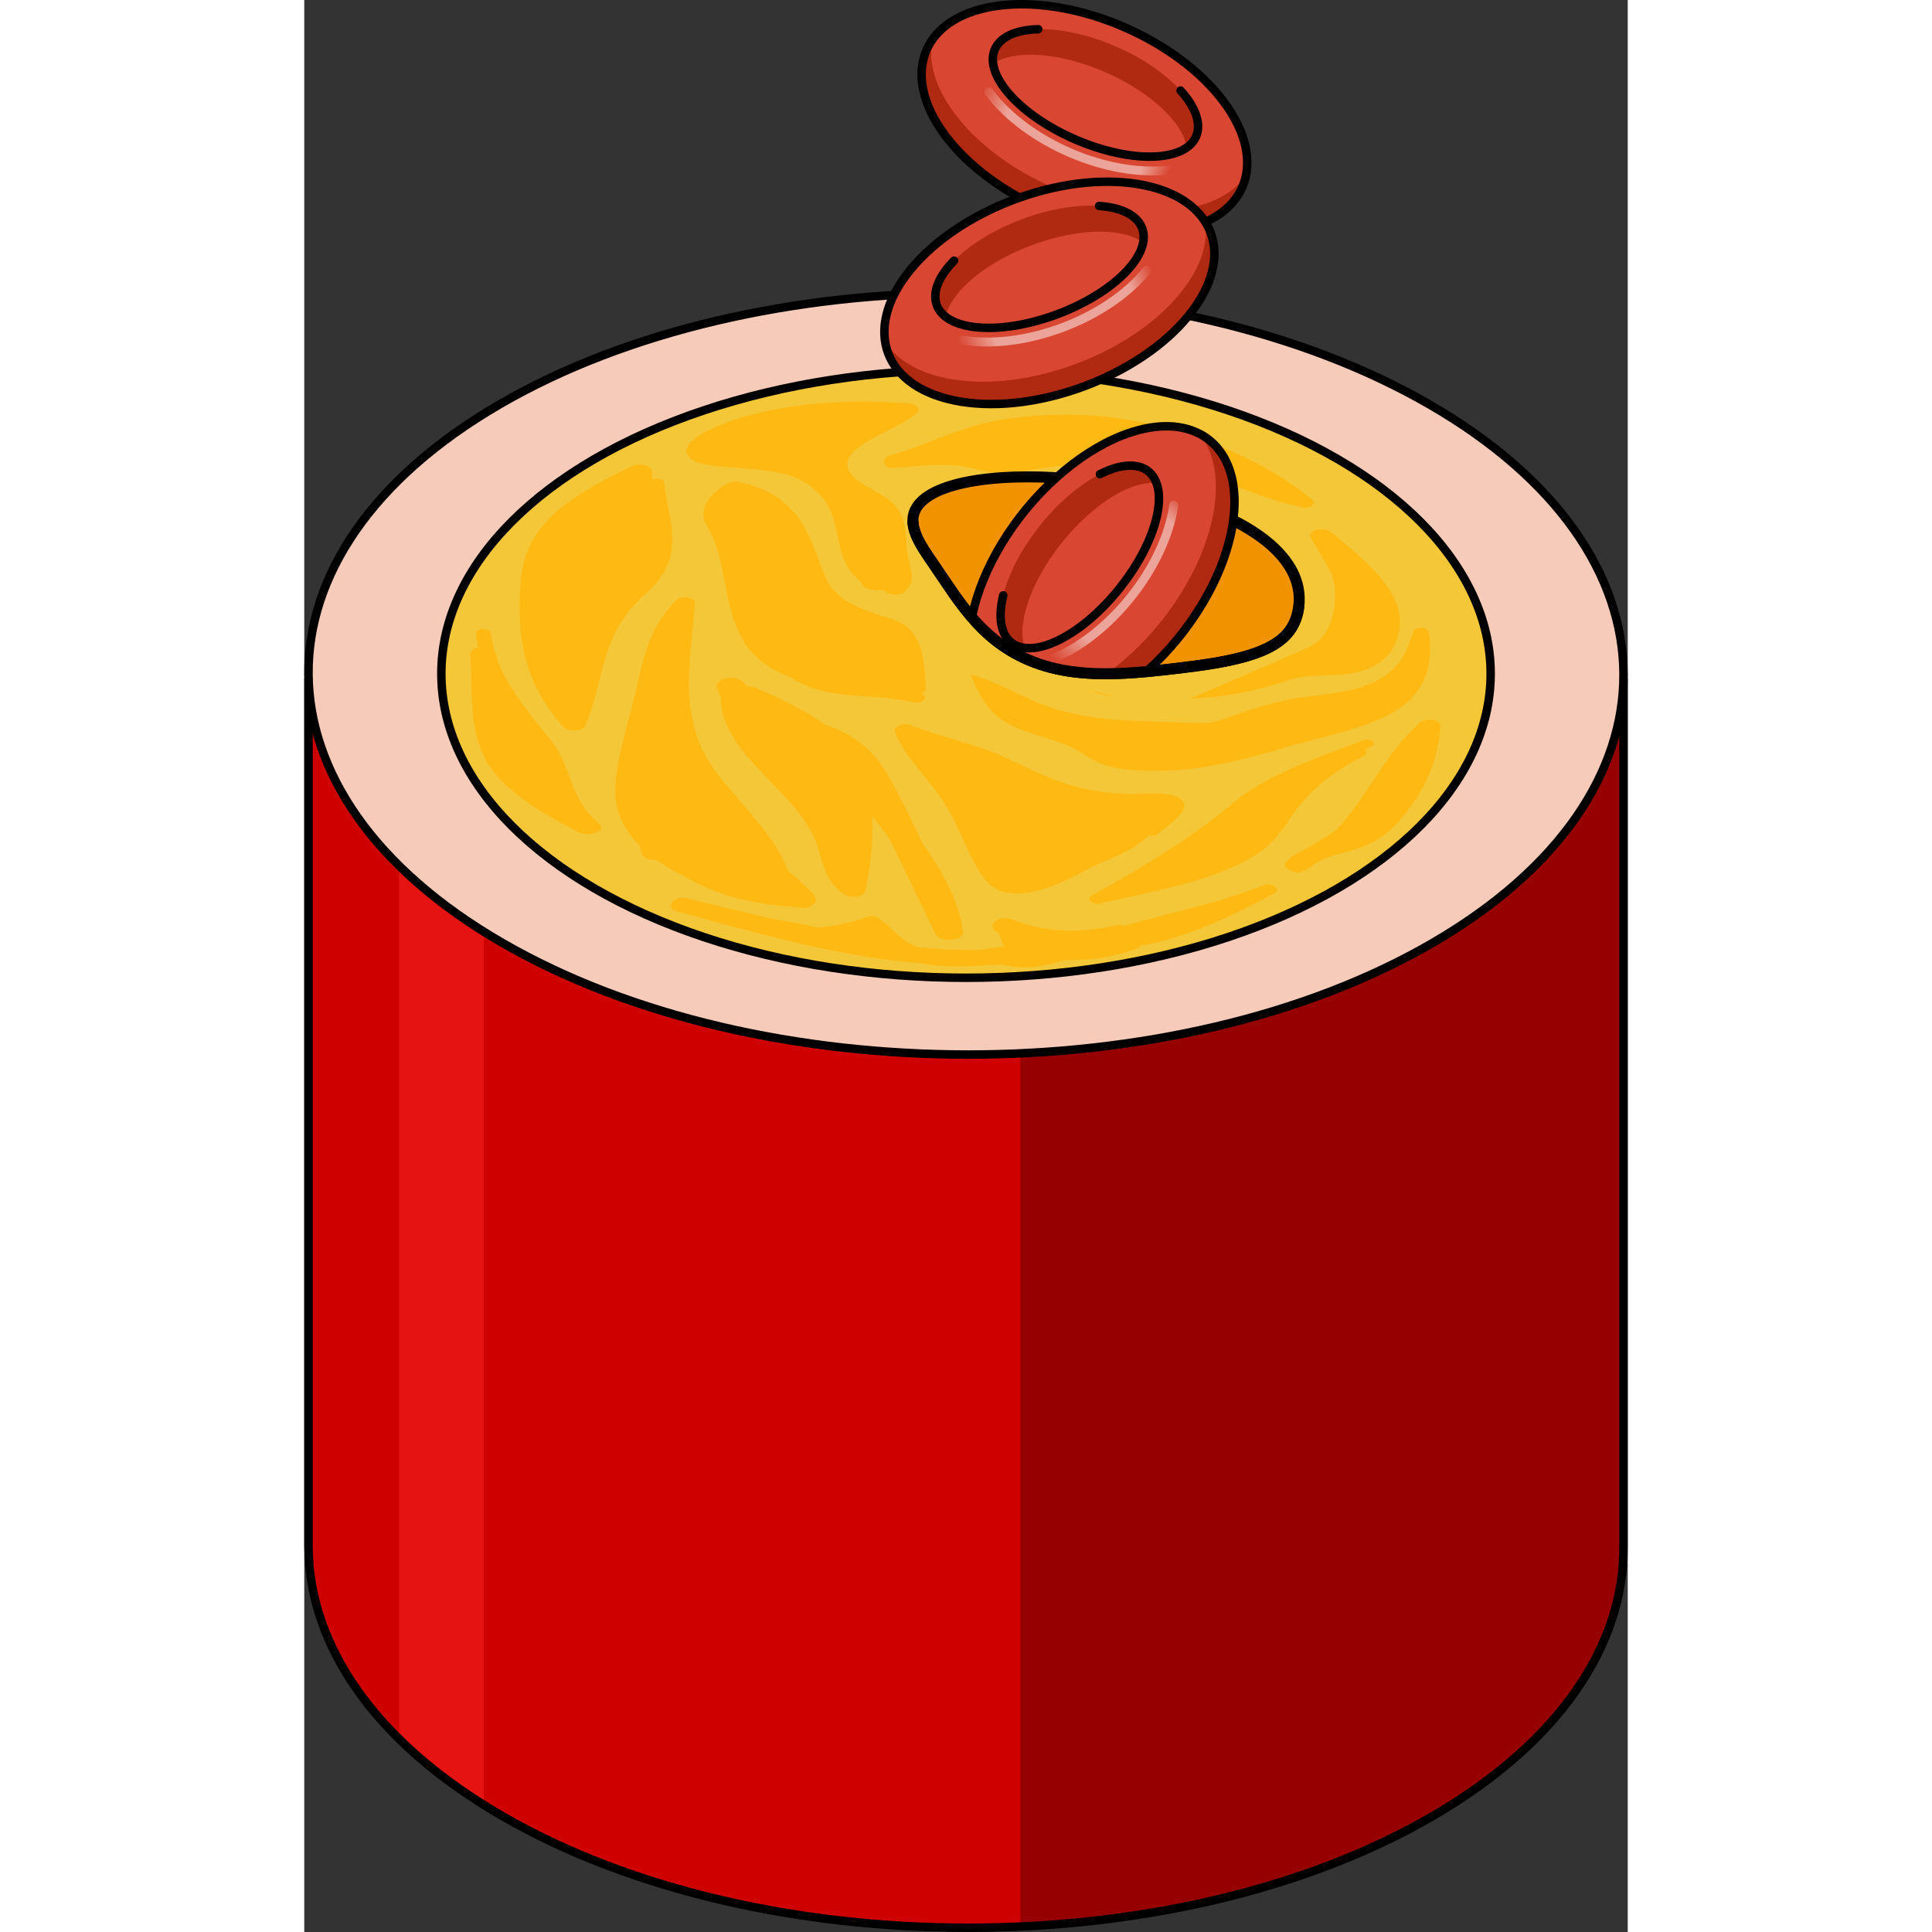 <?xml version="1.0" encoding="utf-8"?>
<!-- Created by: Science Figures, www.sciencefigures.org, Generator: Science Figures Editor -->
<svg version="1.1" id="Layer_1" xmlns="http://www.w3.org/2000/svg" xmlns:xlink="http://www.w3.org/1999/xlink" 
	 width="800px" height="800px" viewBox="0 0 156.168 227.972" enable-background="new 0 0 156.168 227.972"
	 xml:space="preserve">
<rect x="0" y="0" width="156.168" height="227.972" fill="#333333" stroke="none"/>
<g>
	<g>
		<path fill="#CE0000" d="M155.668,80.17H0.5v102.362h0c0.065,11.501,7.705,23.002,22.905,31.777
			c30.392,17.547,79.522,17.551,109.725-0.001c15.098-8.774,22.604-20.275,22.537-31.777h0.001V80.17z"/>
		<path fill="#E61313" d="M11.181,205.172c2.783,2.745,6.116,5.354,9.987,7.78V82.627h-9.987V205.172z"/>
		<path fill="#970000" d="M84.493,227.319c17.754-0.813,35.098-5.142,48.638-13.01c15.098-8.774,22.604-20.275,22.537-31.777h0.001
			V80.17H84.493V227.319z"/>
		<path fill="none" stroke="#000000" stroke-linecap="round" stroke-linejoin="round" stroke-miterlimit="10" d="M155.668,80.17H0.5
			v102.362h0c0.065,11.501,7.705,23.002,22.905,31.777c30.392,17.547,79.522,17.551,109.725-0.001
			c15.098-8.774,22.604-20.275,22.537-31.777h0.001V80.17z"/>
		<g>
			<g enable-background="new    ">
				<g>
					<path fill="#F7CBBA" d="M132.764,47.722C102.364,30.17,53.243,30.17,23.048,47.718C-7.155,65.27-6.995,93.723,23.406,111.274
						c30.392,17.547,79.522,17.552,109.725-0.001C163.325,93.727,163.157,65.269,132.764,47.722"/>
				</g>
			</g>
		</g>
		<g>
			<g enable-background="new    ">
				<g>
					<path fill="#F7CBBA" stroke="#000000" stroke-linecap="round" stroke-linejoin="round" stroke-miterlimit="10" d="
						M132.764,47.722C102.364,30.17,53.243,30.17,23.048,47.718C-7.155,65.27-6.995,93.723,23.406,111.274
						c30.392,17.547,79.522,17.552,109.725-0.001C163.325,93.727,163.157,65.269,132.764,47.722"/>
				</g>
			</g>
		</g>
		<g>
			<g enable-background="new    ">
				<g>
					<path fill="#F48D7D" d="M121.739,54.129c-24.271-14.013-63.488-14.013-87.595-0.003c-24.113,14.013-23.985,36.729,0.286,50.742
						c24.264,14.009,63.488,14.013,87.602,0C146.138,90.858,146.004,68.138,121.739,54.129"/>
				</g>
			</g>
		</g>
	</g>
	
		<ellipse fill="#F4C738" stroke="#000000" stroke-linecap="round" stroke-linejoin="round" stroke-miterlimit="10" cx="78.084" cy="79.498" rx="61.909" ry="35.877"/>
	<g>
		<path fill="#FEB913" d="M60.292,105.858c-0.032-0.101-0.082-0.201-0.169-0.294c-0.943-0.998-1.967-1.948-3.073-2.858
			c-1.427-3.966-5.176-7.449-8.138-11.171c-5.144-6.464-3.274-13.474-2.816-20.401c0.046-0.688-1.565-0.896-2.133-0.341
			c-3.397,3.316-3.998,7.094-4.864,10.863c-0.861,3.745-2.222,7.59-2.412,11.374c-0.123,2.454,0.936,4.767,2.887,6.758
			c0.097,0.349,0.193,0.699,0.307,1.049c0.15,0.461,0.932,0.667,1.652,0.626c0.948,0.686,2.021,1.314,3.198,1.877
			c0.027,0.018,0.048,0.037,0.078,0.055c3.675,2.173,7.994,3.341,13.1,3.619c0.136,0.022,0.273,0.046,0.409,0.068
			C59.805,107.321,60.604,106.522,60.292,105.858z"/>
		<path fill="#FEB913" d="M94.717,82.043c-0.299-0.05-0.583-0.12-0.872-0.183c-0.409-0.165-0.821-0.331-1.234-0.499
			c0.948,0.306,1.935,0.57,2.954,0.801C95.282,82.129,95,82.09,94.717,82.043z"/>
		<path fill="#FEB913" d="M118.99,59.031c-5.172-4.484-14.955-8.803-24.075-9.824c-4.209-0.471-8.593-0.364-12.715,0.331
			c-5.064,0.854-8.562,2.941-13.19,4.239c-1.132,0.317-0.626,1.545,0.663,1.445c2.113-0.164,4.391-0.414,6.528-0.341
			c1.888,0.064,3.217,0.622,4.967,0.847c0.258,0.033,0.563,0.059,0.882,0.078c0.06,0.143,0.28,0.269,0.554,0.209
			c0.344-0.075,0.691-0.145,1.039-0.213c0.464-0.037,0.906-0.112,1.281-0.236c5.959-1.02,12.43-1.092,18.405-0.041
			c5.345,0.94,9.323,3.314,14.563,4.349C118.673,60.028,119.463,59.441,118.99,59.031z"/>
		<path fill="#FEB913" d="M129.146,72.093c-0.723-3.402-4.687-6.564-7.956-9.295c-0.823-0.687-2.925-0.302-2.442,0.608
			c0.6,1.13,1.467,2.416,2.203,3.746c1.305,2.358,0.715,7.001-1.465,8.638c-0.457,0.343-0.985,0.578-1.508,0.81
			c-4.462,1.974-8.939,3.914-13.43,5.821c3.863-0.117,7.707-0.829,11.357-2.099c3.115-1.084,6.363-0.14,9.477-1.345
			C128.915,77.606,129.625,74.344,129.146,72.093z"/>
		<path fill="#FEB913" d="M132.698,74.612c-0.075-0.573-1.576-0.782-1.806-0.144c-0.771,2.138-1.321,4.247-4.204,5.787
			c-3.012,1.609-6.881,1.604-10.516,2.299c-2.636,0.504-5.137,1.371-7.654,2.274c-2.081,0.747-3.471,0.451-5.627,0.385
			c-5.455-0.167-10.829-0.127-15.999-2.168c-2.794-1.103-5.392-2.732-8.304-3.468c0.674,1.559,1.372,3.157,2.558,4.373
			c2.454,2.516,6.173,2.786,9.235,4.166c1.506,0.679,2.566,1.705,4.142,2.186c1.678,0.513,3.54,0.636,5.283,0.664
			c5.622,0.089,10.84-1.241,15.762-2.706c4.536-1.351,10.703-2.437,13.932-4.875C132.807,80.888,133.099,77.647,132.698,74.612z"/>
		<path fill="#FEB913" d="M125.035,87.324c-5.344,2.018-11.596,4.166-15.293,7.3c-4.871,4.128-10.607,7.605-16.824,11.036
			c-0.669,0.369,0.023,1.148,0.931,0.945c6.458-1.443,14.215-2.781,18.85-6.015c1.817-1.267,2.738-2.72,3.772-4.23
			c1.937-2.825,4.496-5.125,8.475-7.099c0.461-0.229,0.458-0.56,0.212-0.825c0.279-0.125,0.566-0.246,0.841-0.373
			C126.712,87.733,125.79,87.039,125.035,87.324z"/>
		<path fill="#FEB913" d="M103.628,94.489c-1.063-1.249-4.699-0.758-6.481-0.806c-6.041-0.164-9.518-1.96-13.966-4.093
			c-3.551-1.703-7.83-2.529-11.597-4.031c-0.98-0.391-2.107,0.252-1.879,0.853c1.08,2.836,3.91,5.43,5.689,8.125
			c1.924,2.915,2.729,6.153,4.749,9.01c2.756,3.898,8.938,0.884,12.588-1.122c0.493-0.224,0.974-0.459,1.441-0.706
			c2.194-0.816,4.105-1.818,5.495-3.131c0.349,0.088,0.786,0.062,1.056-0.178C101.782,97.469,104.683,95.729,103.628,94.489z"/>
		<path fill="#FEB913" d="M72.871,81.855c0.317-0.161,0.523-0.392,0.493-0.67c-0.238-2.193-0.052-5.576-2.467-7.386
			c-0.881-0.661-2.235-0.945-3.427-1.352c-3.214-1.096-5.034-2.205-5.966-4.345c-1.685-3.869-2.491-9.678-10.294-11.239
			c-0.449-0.09-0.924,0.021-1.258,0.196c-2.309,1.215-3.591,3.271-2.428,5.009c0.023,0.035,0.055,0.066,0.079,0.1
			c2.399,4.312,1.691,8.946,4.087,13.235c1.185,2.12,3.091,3.524,5.654,4.5c0.042,0.027,0.075,0.057,0.118,0.084
			c4.374,2.767,9.11,1.687,14.542,2.895C73.003,83.105,73.72,82.169,72.871,81.855z"/>
		<path fill="#FEB913" d="M72.323,48.693c0.521-0.523-0.176-1.026-1.063-1.094c-7.01-0.538-14.665-0.079-20.885,2.067
			c-2.254,0.778-7.176,2.846-4.537,4.604c0.995,0.663,2.742,0.732,4.145,0.847c4.744,0.389,7.961,0.387,10.626,3.001
			c3.299,3.236,1.34,7.578,5.053,10.512c0.061,0.132,0.116,0.263,0.198,0.395c0.243,0.393,0.846,0.581,1.435,0.588
			c0.338,0.095,0.688,0.058,0.956-0.056c0.07,0.068,0.129,0.137,0.204,0.205c0.452,0.41,1.652,0.627,2.259,0.172
			c1.701-1.273,0.696-3.047,0.479-4.563c-0.261-1.83-0.018-4.046-1.453-5.718c-1.271-1.48-4.259-2.277-5.302-3.847
			C62.368,52.687,70.208,50.819,72.323,48.693z"/>
		<path fill="#FEB913" d="M42.456,56.883c-0.052-0.444-0.936-0.549-1.335-0.305c-0.013-0.009-0.03-0.015-0.044-0.023
			c-0.001-0.301-0.011-0.603-0.038-0.906c-0.07-0.784-1.495-1.066-2.466-0.603c-7.896,3.761-12.449,7.151-13.005,13.268
			c-0.547,6.02,0.066,12.119,5.067,17.501c0.572,0.616,2.26,0.485,2.548-0.197c2.272-5.382,1.649-10.734,7.048-15.526
			C45.242,65.644,43.045,61.901,42.456,56.883z"/>
		<path fill="#FEB913" d="M34.756,97.158c-3.607-3.048-3.064-6.575-5.67-9.82c-2.546-3.171-4.954-6.012-6.215-9.253
			c-0.067-0.272-0.144-0.542-0.203-0.815c-0.028-0.129-0.095-0.243-0.186-0.344c-0.208-0.711-0.365-1.441-0.449-2.203
			c-0.073-0.668-1.831-0.677-1.773,0c0.05,0.583,0.134,1.155,0.238,1.721c-0.526,0.098-0.932,0.368-0.9,0.826
			c0.288,4.098-0.295,8.751,1.981,12.677c1.931,3.333,6.441,6.019,10.845,8.274C33.614,98.831,35.784,98.026,34.756,97.158z"/>
		<path fill="#FEB913" d="M72.94,99.482c-1.264-2.726-2.586-5.439-4.123-8.098c-1.192-2.063-2.864-3.972-5.864-5.313
			c-0.503-0.225-1.03-0.424-1.565-0.612c-2.31-1.651-5.204-3.046-8.138-4.297c-0.328-0.14-0.668-0.179-0.984-0.149
			c-0.104-0.173-0.246-0.344-0.485-0.558c-1.064-0.953-3.467-0.348-3.08,0.767c0.123,0.355,0.283,0.696,0.467,1.029
			c-0.002,0.135-0.004,0.27,0.001,0.404c-0.059,0.141-0.051,0.297,0.033,0.461c0.368,3.528,3.326,6.565,6.397,9.722
			c2.186,2.246,4.177,4.501,4.973,7.075c0.623,2.014,0.827,3.832,2.969,5.511c0.892,0.699,2.552,0.445,2.716-0.435
			c0.497-2.67,0.913-5.703,0.762-8.668c0.701,0.887,1.393,1.788,2.059,2.699c1.807,3.729,3.612,7.458,5.394,11.191
			c0.492,1.03,3.406,0.874,3.261-0.261C77.28,106.384,75.327,102.861,72.94,99.482z"/>
		<path fill="#FEB913" d="M113.208,104.451c-5.12,2.047-10.942,3.268-16.51,4.787c-0.327-0.093-0.694-0.124-1.06-0.038
			c-4.275,1.011-8.299,0.787-12.142-0.72c-1.675-0.657-3.236,0.936-1.572,1.589c0.201,0.528,0.403,1.057,0.604,1.585
			c-0.857,0.147-1.723,0.277-2.595,0.388c-0.183,0.021-0.373,0.041-0.561,0.062c-2.311,0.011-4.645-0.094-7.021-0.345
			c-2.072-0.778-3.046-2.434-4.676-3.481c-0.3-0.193-0.874-0.233-1.248-0.095c-1.874,0.691-3.81,1.095-5.822,1.262
			c-2.089-0.505-4.748-0.877-6.074-1.195c-3.142-0.753-6.287-1.503-9.424-2.263c-1.503-0.364-2.602,1.159-1.114,1.561
			c8.597,2.321,17.942,5.079,27.318,5.994c0.538,0.053,1.07,0.097,1.599,0.138c0.521,0.099,1.051,0.184,1.589,0.24
			c1.453,0.153,3.985,0.18,6.362-0.045c0.526-0.014,1.051-0.033,1.573-0.057c0.068,0.022,0.13,0.05,0.202,0.066
			c2.698,0.595,4.798,0.113,7.177-0.613c0.069,0.005,0.127,0.02,0.201,0.02c3.086,0.01,5.453-0.37,8.104-1.304
			c0.294-0.104,0.485-0.243,0.596-0.396c0.96-0.169,1.908-0.367,2.833-0.62c4.747-1.294,9.046-3.511,12.931-5.547
			C115.36,104.962,114.198,104.055,113.208,104.451z"/>
		<path fill="#FEB913" d="M131.587,85.29c-4.307,3.955-6.075,8.706-9.926,12.757c-1.167,0.745-2.375,1.462-3.52,2.155
			c-0.856,0.377-1.628,0.822-2.223,1.413c-0.82,0.815,1.177,1.787,2.274,1.037c0.553-0.379,1.124-0.754,1.7-1.127
			c1.646-0.745,3.802-1.054,5.496-1.809c1.92-0.857,3.127-2.044,4.193-3.297c2.862-3.364,4.223-6.984,4.496-10.729
			C134.138,84.87,132.269,84.664,131.587,85.29z"/>
	</g>
	
		<path fill="#F19300" stroke="#000000" stroke-width="1.3" stroke-linecap="round" stroke-linejoin="round" stroke-miterlimit="10" d="
		M117.337,71.687c-0.18,1.3-0.7,2.62-1.97,3.7c-1.33,1.13-3.29,1.86-5.49,2.37c-2.05,0.49-4.3,0.79-6.44,1.05
		c-1.34,0.16-2.71,0.32-4.09,0.45c-1.56,0.14-3.13,0.24-4.68,0.24c-2,0.01-3.97-0.14-5.85-0.56c-0.94-0.21-1.82-0.47-2.64-0.78
		c-1.64-0.62-3.04-1.42-4.26-2.33c-1.2-0.9-2.23-1.92-3.14-2.98c-1.04-1.2-1.93-2.45-2.75-3.67c-0.75-1.1-1.49-2.2-2.24-3.3
		c-0.02-0.03-0.05-0.07-0.07-0.1c-0.9-1.34-1.78-2.7-1.89-4.13c-0.31-4.15,7.59-5.82,16.9-5.28c0.18,0.01,0.37,0.02,0.55,0.03
		c0.92,0.06,1.85,0.15,2.78,0.25c0.17,0.02,0.34,0.04,0.51,0.06c0.98,0.11,1.96,0.25,2.94,0.41c0.7,0.11,1.4,0.24,2.09,0.38
		c1.09,0.21,2.17,0.46,3.23,0.73c1.28,0.32,2.53,0.69,3.74,1.09c0.39,0.13,0.78,0.27,1.16,0.41c0.34,0.12,0.67,0.25,1,0.38
		c0.2,0.08,0.39,0.16,0.58,0.24c0.81,0.33,1.58,0.68,2.31,1.05c0.29,0.15,0.58,0.3,0.86,0.45c0.86,0.48,1.66,0.98,2.38,1.5
		C115.977,65.627,117.787,68.417,117.337,71.687z"/>
	<g>
		<g>
			<g>
				<g enable-background="new    ">
					<g>
						<path fill="#D94732" d="M108.496,12.009C103.003,4.641,91.192-0.445,82.115,0.648c-9.08,1.093-11.987,7.951-6.495,15.319
							c5.491,7.366,17.304,12.454,26.383,11.361C111.08,26.235,113.987,19.375,108.496,12.009L108.496,12.009z"/>
					</g>
				</g>
			</g>
			<path fill="#B02A12" d="M103.117,24.742c-9.08,1.093-20.892-3.995-26.383-11.361c-2.329-3.124-3.147-6.157-2.625-8.697
				c-2.034,2.905-1.676,7.008,1.511,11.284c5.491,7.366,17.304,12.454,26.383,11.361c5.228-0.629,8.408-3.172,9.117-6.622
				C109.649,22.808,106.927,24.283,103.117,24.742z"/>
			<g>
				<g enable-background="new    ">
					<g>
						<path fill="none" stroke="#000000" stroke-linecap="round" stroke-linejoin="round" stroke-miterlimit="10" d="
							M108.496,12.009C103.003,4.641,91.192-0.445,82.115,0.648c-9.08,1.093-11.987,7.951-6.495,15.319
							c5.491,7.366,17.304,12.454,26.383,11.361C111.08,26.235,113.987,19.375,108.496,12.009"/>
					</g>
				</g>
			</g>
			<g>
				<g enable-background="new    ">
					<g>
						<path fill="#D94732" d="M103.408,10.685c-3.732-4.151-11.256-7.391-16.805-7.237c-5.551,0.154-7.024,3.644-3.292,7.795
							c3.731,4.15,11.256,7.391,16.807,7.237C105.667,18.326,107.14,14.835,103.408,10.685L103.408,10.685z"/>
					</g>
				</g>
			</g>
			<path fill="#B02A12" d="M85.304,6.463c5.549-0.154,13.073,3.086,16.805,7.237c1.2,1.335,1.859,2.601,2.02,3.711
				c1.946-1.367,1.827-3.892-0.721-6.727c-3.732-4.151-11.256-7.391-16.805-7.237c-3.765,0.105-5.652,1.745-5.312,4.085
				C82.195,6.898,83.544,6.512,85.304,6.463z"/>
			<g>
				<g enable-background="new    ">
					<g>
						<path fill="none" stroke="#000000" stroke-linecap="round" stroke-linejoin="round" stroke-miterlimit="10" d="M86.603,3.448
							c-5.551,0.154-7.024,3.644-3.292,7.795c3.731,4.15,11.256,7.391,16.807,7.237c5.549-0.154,7.022-3.645,3.29-7.795"/>
						<path fill="none" stroke="#000000" stroke-linecap="round" stroke-linejoin="round" stroke-miterlimit="10" d="
							M103.408,10.685"/>
					</g>
				</g>
			</g>
			<g opacity="0.5">
				<g enable-background="new    ">
					<g>
						
							<linearGradient id="SVGID_1_" gradientUnits="userSpaceOnUse" x1="26.462" y1="870.003" x2="50.824" y2="870.003" gradientTransform="matrix(0.918 0.396 -0.396 0.918 399.524 -797.619)">
							<stop  offset="0" style="stop-color:#FFFFFF;stop-opacity:0"/>
							<stop  offset="0.171" style="stop-color:#FFFFFF"/>
							<stop  offset="0.555" style="stop-color:#FFFFFF"/>
							<stop  offset="0.871" style="stop-color:#FFFFFF"/>
							<stop  offset="1" style="stop-color:#FFFFFF;stop-opacity:0"/>
						</linearGradient>
						<path fill="url(#SVGID_1_)" d="M90.173,18.502c-3.965-1.707-7.555-4.295-9.827-7.356c-0.172-0.233-0.124-0.561,0.109-0.734
							c0.233-0.172,0.561-0.123,0.734,0.109c4.342,5.853,13.73,9.896,20.927,9.013c0.287-0.035,0.549,0.169,0.584,0.456
							c0.035,0.287-0.169,0.549-0.456,0.584C98.477,21.036,94.138,20.21,90.173,18.502z"/>
					</g>
				</g>
			</g>
		</g>
		<g>
			<g>
				<g enable-background="new    ">
					<g>
						<path fill="#D94732" d="M98.378,21.723c-9.068-1.491-21.101,3.046-26.876,10.134c-5.777,7.089-3.11,14.044,5.959,15.536
							c9.066,1.491,21.101-3.046,26.878-10.136C110.114,30.169,107.444,23.214,98.378,21.723L98.378,21.723z"/>
					</g>
				</g>
			</g>
			<path fill="#B02A12" d="M103.345,34.622c-5.777,7.089-17.812,11.627-26.878,10.136c-3.845-0.632-6.539-2.247-7.927-4.438
				c0.553,3.503,3.659,6.208,8.92,7.073c9.066,1.491,21.101-3.046,26.878-10.136c3.326-4.082,3.851-8.119,1.966-11.095
				C106.704,28.696,105.769,31.647,103.345,34.622z"/>
			<g>
				<g enable-background="new    ">
					<g>
						<path fill="none" stroke="#000000" stroke-linecap="round" stroke-linejoin="round" stroke-miterlimit="10" d="M98.378,21.723
							c-9.068-1.491-21.101,3.046-26.876,10.134c-5.777,7.089-3.11,14.044,5.959,15.536c9.066,1.491,21.101-3.046,26.878-10.136
							C110.114,30.169,107.444,23.214,98.378,21.723"/>
					</g>
				</g>
			</g>
			<g>
				<g enable-background="new    ">
					<g>
						<path fill="#D94732" d="M93.797,24.301c-5.568-0.398-13.233,2.493-17.121,6.456c-3.888,3.964-2.527,7.499,3.041,7.896
							c5.567,0.398,13.233-2.493,17.122-6.457C100.727,28.234,99.364,24.699,93.797,24.301L93.797,24.301z"/>
					</g>
				</g>
			</g>
			<path fill="#B02A12" d="M77.835,33.829c3.887-3.963,11.553-6.853,17.121-6.456c1.791,0.128,3.144,0.582,4.03,1.269
				c0.452-2.335-1.387-4.07-5.188-4.341c-5.568-0.398-13.233,2.493-17.121,6.456c-2.638,2.689-2.857,5.179-0.988,6.628
				C75.898,36.3,76.601,35.086,77.835,33.829z"/>
			<g>
				<g enable-background="new    ">
					<g>
						<path fill="none" stroke="#000000" stroke-linecap="round" stroke-linejoin="round" stroke-miterlimit="10" d="M76.676,30.757
							c-3.888,3.964-2.527,7.499,3.041,7.896c5.567,0.398,13.233-2.493,17.122-6.457c3.887-3.963,2.524-7.498-3.043-7.895"/>
						<path fill="none" stroke="#000000" stroke-linecap="round" stroke-linejoin="round" stroke-miterlimit="10" d="M93.797,24.301
							"/>
					</g>
				</g>
			</g>
			<g opacity="0.5">
				<g enable-background="new    ">
					<g>
						
							<linearGradient id="SVGID_2_" gradientUnits="userSpaceOnUse" x1="309.707" y1="-1084.944" x2="334.068" y2="-1084.944" gradientTransform="matrix(0.936 -0.353 0.353 0.936 170.632 1166.06)">
							<stop  offset="0" style="stop-color:#FFFFFF;stop-opacity:0"/>
							<stop  offset="0.171" style="stop-color:#FFFFFF"/>
							<stop  offset="0.555" style="stop-color:#FFFFFF"/>
							<stop  offset="0.871" style="stop-color:#FFFFFF"/>
							<stop  offset="1" style="stop-color:#FFFFFF;stop-opacity:0"/>
						</linearGradient>
						<path fill="url(#SVGID_2_)" d="M89.696,39.116c-4.039,1.523-8.42,2.153-12.18,1.526c-0.286-0.048-0.479-0.318-0.431-0.604
							c0.048-0.286,0.318-0.478,0.604-0.431c7.188,1.199,16.752-2.407,21.32-8.039c0.182-0.225,0.513-0.26,0.737-0.077
							c0.225,0.182,0.259,0.512,0.077,0.737C97.433,35.175,93.735,37.593,89.696,39.116z"/>
					</g>
				</g>
			</g>
		</g>
		<g>
			<g>
				<g enable-background="new    ">
					<g>
						<path fill="#D94732" d="M109.767,59.187c0,0.7-0.05,1.44-0.15,2.21c-0.01,0.09-0.03,0.19-0.04,0.29
							c-0.92,6.22-4.99,12.91-10.23,17.57c-1.56,0.14-3.13,0.24-4.68,0.24c-2,0.01-3.97-0.14-5.85-0.56
							c-0.94-0.21-1.82-0.47-2.64-0.78c-1.64-0.62-3.04-1.42-4.26-2.33c-1.2-0.9-2.23-1.92-3.14-2.98
							c1.17-5.88,5.04-12.07,9.95-16.48c2.41-2.17,5.07-3.91,7.78-4.98c3.63-1.42,6.77-1.41,9.09-0.22c0.03,0.01,0.07,0.02,0.1,0.04
							c0.06,0.03,0.11,0.06,0.17,0.1c0.13,0.07,0.26,0.14,0.38,0.23c0.09,0.05,0.18,0.11,0.27,0.18c0.19,0.14,0.38,0.29,0.56,0.45
							c0.18,0.15,0.34,0.32,0.5,0.5c0.12,0.13,0.24,0.26,0.33,0.4c0.14,0.17,0.27,0.35,0.39,0.54c0.04,0.05,0.08,0.1,0.11,0.16
							c0.09,0.14,0.18,0.29,0.25,0.45c0.23,0.43,0.43,0.89,0.58,1.38c0.06,0.18,0.11,0.36,0.16,0.54c0.03,0.09,0.05,0.19,0.07,0.29
							c0.06,0.23,0.1,0.47,0.14,0.71c0.02,0.11,0.04,0.23,0.05,0.35c0.03,0.2,0.05,0.41,0.06,0.62c0.01,0.05,0.02,0.1,0.01,0.15
							C109.757,58.557,109.767,58.867,109.767,59.187z"/>
					</g>
				</g>
			</g>
			<path fill="#B02A12" d="M83.117,84.627c0.49,0.2,1.01,0.35,1.57,0.46C84.137,84.987,83.607,84.837,83.117,84.627z"/>
			<path fill="#B02A12" d="M84.687,85.087c0.724,0.135,1.498,0.182,2.315,0.139C86.182,85.269,85.407,85.222,84.687,85.087z"/>
			<path fill="#B02A12" d="M87.002,85.225c0.82-0.044,1.685-0.179,2.585-0.409C88.686,85.047,87.822,85.182,87.002,85.225z"/>
			<path fill="#B02A12" d="M109.767,59.187c0,0.7-0.05,1.44-0.15,2.21c-0.01,0.09-0.03,0.19-0.04,0.29
				c-0.92,6.22-4.99,12.91-10.23,17.57c-1.56,0.14-3.13,0.24-4.68,0.24c6.27-4.51,11.45-12.1,12.64-19.15
				c0.03-0.14,0.05-0.27,0.07-0.41c0.56-3.79-0.15-6.79-1.78-8.77c0-0.01,0-0.01-0.01-0.02c0.04,0.02,0.07,0.04,0.11,0.06
				c0.06,0.03,0.11,0.06,0.17,0.1c0.13,0.07,0.26,0.14,0.38,0.23c0.09,0.05,0.18,0.11,0.27,0.18c0.19,0.14,0.38,0.29,0.56,0.45
				c0.18,0.15,0.34,0.32,0.5,0.5c0.12,0.13,0.24,0.26,0.33,0.4c0.14,0.17,0.27,0.35,0.39,0.54c0.04,0.05,0.08,0.1,0.11,0.16
				c0.09,0.15,0.17,0.29,0.25,0.45c0.23,0.43,0.43,0.89,0.58,1.38c0.06,0.18,0.11,0.36,0.16,0.54c0.02,0.09,0.05,0.19,0.07,0.29
				c0.06,0.23,0.1,0.47,0.14,0.71c0.02,0.11,0.03,0.23,0.05,0.35c0.03,0.2,0.05,0.41,0.06,0.62c0.01,0.05,0.02,0.1,0.01,0.15
				C109.757,58.557,109.767,58.867,109.767,59.187z"/>
			<g>
				<g enable-background="new    ">
					<g>
						<path fill="none" stroke="#000000" stroke-linecap="round" stroke-linejoin="round" stroke-miterlimit="10" d="M99.347,79.257
							c5.24-4.66,9.31-11.35,10.23-17.57c0.01-0.1,0.03-0.2,0.04-0.29c0.1-0.77,0.15-1.51,0.15-2.21c0-0.32-0.01-0.63-0.04-0.93
							c0.01-0.05,0-0.1-0.01-0.15c-0.01-0.21-0.03-0.42-0.06-0.62c-0.01-0.12-0.03-0.24-0.05-0.35c-0.04-0.24-0.08-0.48-0.14-0.71
							c-0.02-0.1-0.04-0.2-0.07-0.29c-0.05-0.18-0.1-0.36-0.16-0.54c-0.15-0.49-0.35-0.95-0.58-1.38c-0.07-0.16-0.16-0.31-0.25-0.45
							c-0.03-0.06-0.07-0.11-0.11-0.16c-0.11-0.19-0.24-0.37-0.39-0.54c-0.09-0.14-0.21-0.27-0.33-0.4c-0.16-0.18-0.32-0.35-0.5-0.5
							c-0.18-0.16-0.37-0.31-0.56-0.45c-0.09-0.07-0.18-0.13-0.27-0.18c-0.12-0.09-0.25-0.16-0.38-0.23
							c-0.06-0.04-0.11-0.07-0.17-0.1c-0.03-0.02-0.07-0.03-0.1-0.04c-2.32-1.19-5.46-1.2-9.09,0.22c-2.71,1.07-5.37,2.81-7.78,4.98
							c-4.91,4.41-8.78,10.6-9.95,16.48"/>
					</g>
				</g>
			</g>
			<g>
				<g enable-background="new    ">
					<g>
						<path fill="#D94732" d="M93.891,55.947c-4.989,2.506-10.097,8.91-11.412,14.303c-1.315,5.395,1.663,7.736,6.652,5.231
							c4.987-2.505,10.097-8.91,11.412-14.304C101.857,55.783,98.878,53.442,93.891,55.947L93.891,55.947z"/>
					</g>
				</g>
			</g>
			<path fill="#B02A12" d="M85.046,72.298c1.314-5.393,6.423-11.797,11.412-14.303c1.604-0.806,2.999-1.108,4.112-0.97
				c-0.805-2.238-3.273-2.788-6.679-1.077c-4.989,2.506-10.097,8.91-11.412,14.303c-0.892,3.66,0.193,5.912,2.54,6.201
				C84.645,75.412,84.629,74.009,85.046,72.298z"/>
			<g>
				<g enable-background="new    ">
					<g>
						<path fill="none" stroke="#000000" stroke-linecap="round" stroke-linejoin="round" stroke-miterlimit="10" d="M82.479,70.25
							c-1.315,5.395,1.663,7.736,6.652,5.231c4.987-2.505,10.097-8.91,11.412-14.304c1.314-5.393-1.665-7.734-6.652-5.229"/>
						<path fill="none" stroke="#000000" stroke-linecap="round" stroke-linejoin="round" stroke-miterlimit="10" d="M93.891,55.947
							"/>
					</g>
				</g>
			</g>
			<g opacity="0.5">
				<g enable-background="new    ">
					<g>
						
							<linearGradient id="SVGID_3_" gradientUnits="userSpaceOnUse" x1="1434.325" y1="-1935.084" x2="1458.687" y2="-1935.084" gradientTransform="matrix(0.624 -0.782 0.782 0.624 706.977 2407.143)">
							<stop  offset="0" style="stop-color:#FFFFFF;stop-opacity:0"/>
							<stop  offset="0.171" style="stop-color:#FFFFFF"/>
							<stop  offset="0.555" style="stop-color:#FFFFFF"/>
							<stop  offset="0.871" style="stop-color:#FFFFFF"/>
							<stop  offset="1" style="stop-color:#FFFFFF;stop-opacity:0"/>
						</linearGradient>
						<path fill="url(#SVGID_3_)" d="M97.942,70.776c-2.692,3.375-6.135,6.156-9.687,7.54c-0.27,0.105-0.574-0.028-0.679-0.298
							c-0.105-0.27,0.029-0.574,0.298-0.679c6.79-2.645,13.165-10.635,14.211-17.811c0.042-0.286,0.308-0.485,0.594-0.443
							c0.287,0.042,0.485,0.308,0.443,0.594C102.576,63.433,100.635,67.401,97.942,70.776z"/>
					</g>
				</g>
			</g>
		</g>
	</g>
	
		<path fill="none" stroke="#000000" stroke-width="1.3" stroke-linecap="round" stroke-linejoin="round" stroke-miterlimit="10" d="
		M92.057,56.647"/>
	
		<path fill="none" stroke="#000000" stroke-width="1.3" stroke-linecap="round" stroke-linejoin="round" stroke-miterlimit="10" d="
		M117.337,71.687c-0.18,1.3-0.7,2.62-1.97,3.7c-1.33,1.13-3.29,1.86-5.49,2.37c-2.05,0.49-4.3,0.79-6.44,1.05
		c-4.84,0.58-10,1.15-14.62,0.13c-0.94-0.21-1.82-0.47-2.64-0.78c-1.64-0.62-3.04-1.42-4.26-2.33c-2.57-1.93-4.34-4.36-5.89-6.65
		c-0.75-1.1-1.49-2.2-2.24-3.3c-0.02-0.03-0.05-0.07-0.07-0.1c-0.9-1.34-1.78-2.7-1.89-4.13"/>
</g>
</svg>